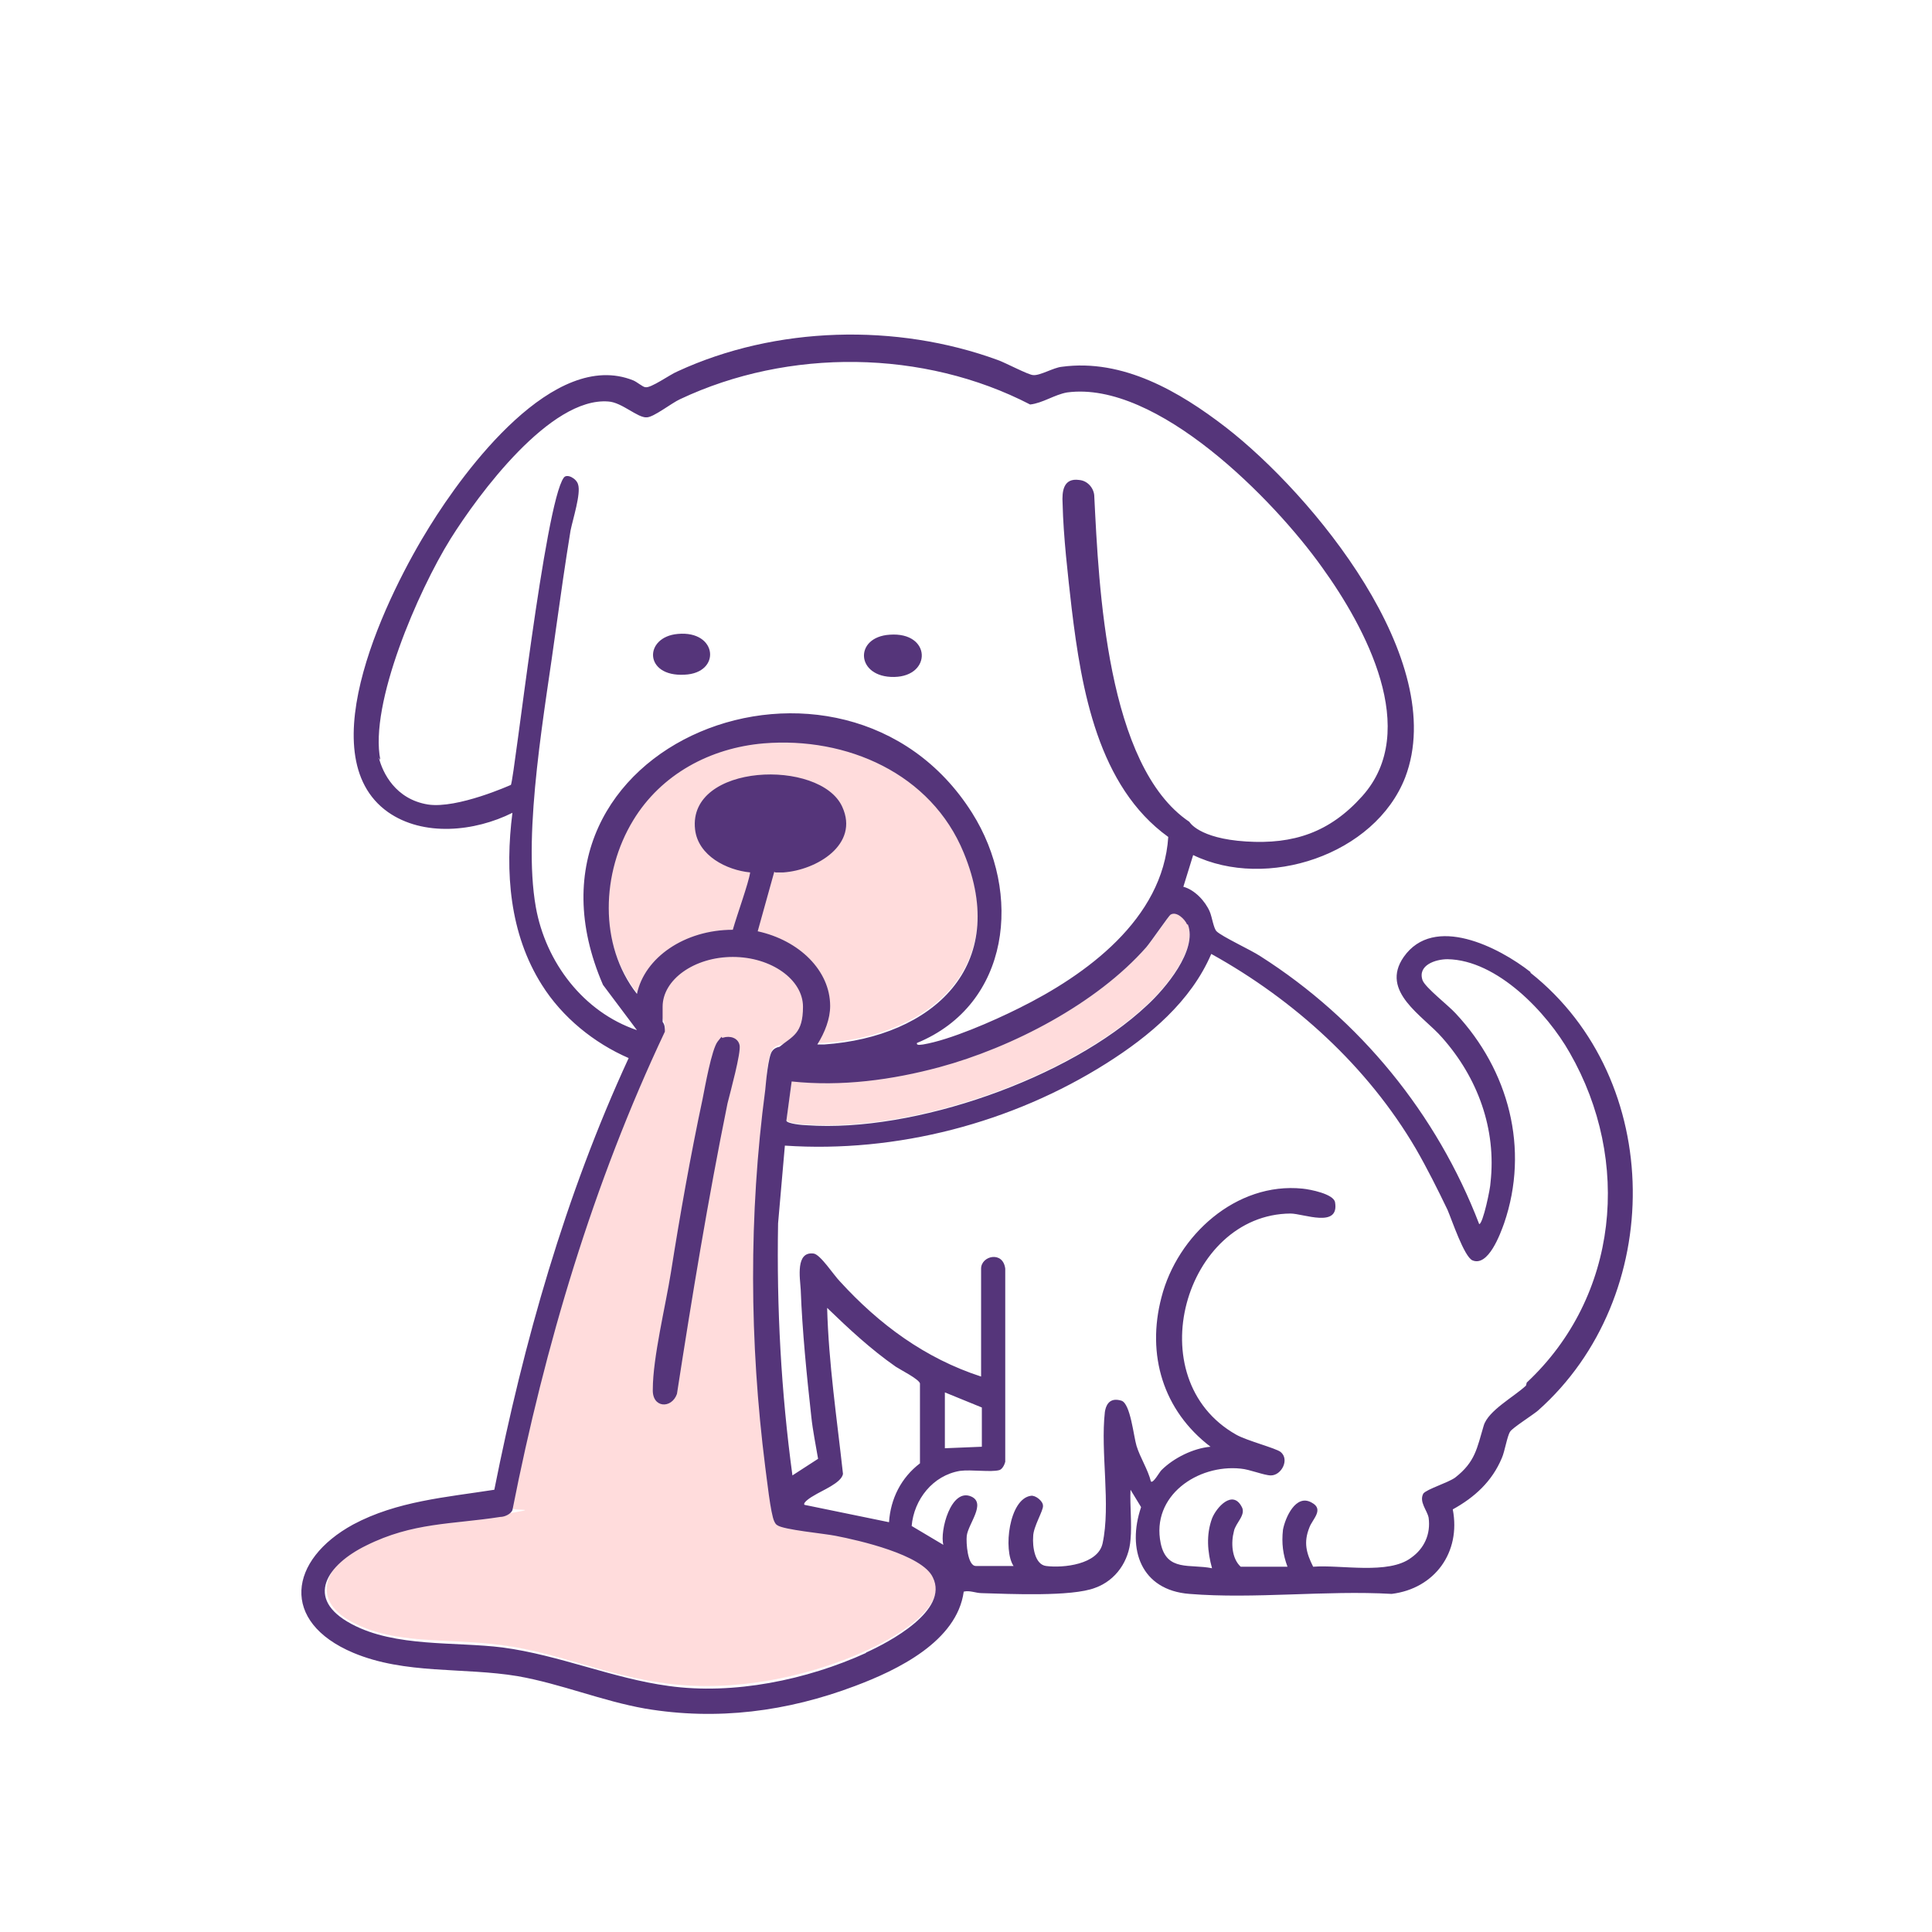 <?xml version="1.0" encoding="UTF-8"?>
<svg id="_图层_1" data-name="图层_1" xmlns="http://www.w3.org/2000/svg" version="1.1" viewBox="0 0 256 256">
  <!-- Generator: Adobe Illustrator 29.0.1, SVG Export Plug-In . SVG Version: 2.1.0 Build 192)  -->
  <defs>
    <style>
      .st0 {
        fill: #55357a;
      }

      .st1 {
        fill: #ffdcdc;
      }
    </style>
  </defs>
  <g>
    <path class="st1" d="M101.2,98.3c11-.9,22.2,4,26.5,14.5,6.2,15-4.1,24.4-18.5,25.4-1.5.1-6-.4-6.8.8s-.8,4-.9,5.1c-2.2,16.6-2.1,33.4,0,50,.2,1.4.7,6.2,1.2,7.2s.2.4.4.5c.8.6,6.2,1.1,7.7,1.4,3.1.6,11.5,2.5,12.9,5.5,2.2,4.4-5.8,8.6-8.9,10-7.9,3.6-17.6,5.5-26.2,4.4s-14.5-4.1-22-5.1-14.2,0-20-3.1-3.2-7.9,1.9-10.4c6.2-3.1,11.4-2.8,17.8-3.8s1.4-.4,1.6-.9c4.3-21.8,10.7-43.3,20.2-63.4.3-1.9-2.2-3.1-3.4-4.5-5.5-6.5-5.2-16.4-.9-23.5,3.7-6.1,10.2-9.6,17.3-10.2Z"/>
    <path class="st1" d="M105,143.2c6.6.7,13.3-.2,19.6-1.9,9.6-2.6,20.8-8.4,27.4-15.9.6-.7,3-4.2,3.2-4.3.8-.5,1.9.6,2.2,1.3,1.3,3.4-3,8.5-5.4,10.7-10.3,9.7-30.9,16.9-45.1,15.9-.5,0-2.6-.2-2.7-.6l.7-5.2Z"/>
  </g>
  <path class="st0" d="M95.8,137.5c.9-.3,2,0,2.2,1s-1.2,6.1-1.6,7.7c-2.6,12.8-4.7,25.6-6.7,38.5-.7,2-3.3,1.9-3.2-.6,0-4.2,1.7-11.1,2.4-15.5,1.2-7.6,2.6-15.5,4.2-23,.3-1.5,1.2-6.6,2-7.6s.4-.5.6-.5Z"/>
  <g>
    <path class="st0" d="M202.8,128.8c-4.2-3.3-12.8-7.7-16.8-2-3.2,4.6,2.6,7.8,5.1,10.7,4.7,5.3,7.2,12.1,6.4,19.2,0,.7-1,5.5-1.5,5.5-5.6-14.6-15.8-27.1-29-35.5-1.2-.8-5.1-2.6-5.8-3.3-.4-.4-.6-1.9-.9-2.6-.6-1.4-2-2.9-3.5-3.3l1.3-4.2c9.7,4.7,24.1,0,28.1-10.3,5.9-15.5-12.3-37.5-23.8-46.4-6.1-4.7-13.6-9.1-21.7-8-1.1.1-2.9,1.2-3.8,1.1-.6,0-3.8-1.7-4.7-2-13.4-4.9-29.4-4.5-42.4,1.5-1,.4-3.6,2.3-4.3,2.1-.3,0-1.1-.7-1.6-.9-10.5-4.2-22.3,11.8-27,19.4-5.3,8.5-16.2,30.2-5.5,37.8,4.7,3.3,11.5,2.6,16.5.1-1,7.8-.4,16,3.9,22.8,2.7,4.3,6.9,7.7,11.5,9.7-8.4,18.2-13.9,37.6-17.8,57.2-6.4,1-12.9,1.5-18.7,4.6-8.6,4.7-9.7,12.9,0,17,6.9,2.9,14.6,1.9,21.8,3.1,5.7,1,11.2,3.3,16.9,4.3,9.5,1.6,18.8.4,27.8-3,5.6-2.1,13.5-5.9,14.4-12.5.8-.2,1.6.2,2.4.2,3.6.1,11.9.5,15-.7,2.8-1,4.5-3.6,4.7-6.4.2-2.1-.1-4.5,0-6.6l1.4,2.3c-1.9,5.6,0,11,6.4,11.5,8.6.7,18.1-.5,26.8,0,5.7-.7,9.2-5.5,8.1-11.2,2.9-1.6,5.2-3.7,6.5-6.8.4-.9.7-2.9,1.1-3.5.3-.5,3-2.2,3.7-2.8,16.9-15,16.9-43.8-1-58ZM157.4,122.5c1.3,3.4-3,8.5-5.4,10.7-10.3,9.7-30.9,16.9-45.1,15.9-.5,0-2.6-.2-2.7-.6l.7-5.2c6.6.7,13.3-.2,19.6-1.9,9.6-2.6,20.8-8.4,27.4-15.9.6-.7,3-4.2,3.2-4.3.8-.5,1.9.6,2.2,1.3ZM102.7,115.6c.4,0,.8,0,1.1,0,4.4-.3,10.1-3.7,7.8-8.7-2.9-6.4-20.5-5.8-19.5,3,.4,3.5,4.2,5.4,7.3,5.7-.2,1.4-1.7,5.5-2.3,7.6-6.4,0-11.7,3.7-12.7,8.5-5.1-6.5-4.7-16.1-.5-23,3.7-6.1,10.2-9.6,17.3-10.2,11-.9,22.2,4,26.5,14.5,6.2,15-4.1,24.4-18.5,25.4-.2,0-.5,0-.9,0,1-1.6,1.7-3.4,1.7-5.1,0-4.7-4.1-8.7-9.6-9.9l2.2-7.9ZM50.4,100.7c-1.5-7.4,5-22.4,9.3-29.3,3.7-5.9,13.2-18.8,20.9-18.2,1.8.1,3.9,2.2,5.1,2.1.9,0,3.3-1.9,4.4-2.4,14.4-6.8,32.3-6.6,46.4.7,1.7-.2,3.2-1.3,4.9-1.6,11.9-1.6,27.4,14.2,33.8,23.2,5.7,7.9,13.1,21.6,5.3,30.3-4.3,4.8-9.1,6.4-15.4,6s-7.5-2.6-7.5-2.6c-11-7.4-12-31.2-12.6-43.1,0-1-.8-2.1-2-2.2-2.1-.3-2.3,1.5-2.2,3.1.1,4.4.7,9.5,1.2,13.9,1.3,10.8,3.5,23.6,12.8,30.3-.7,10.9-10.9,18.3-19.8,22.7-3.4,1.7-9.1,4.2-12.7,4.8-.2,0-.9.2-.8-.2,12.4-5.1,14-19.9,7.3-30.5-17-26.9-62.8-9.3-48.9,22.8l4.5,6c-7.1-2.4-12.1-9-13.4-16.3-1.8-10.1,1.3-26.6,2.7-37.1.6-4.3,1.2-8.5,1.9-12.8.3-1.5,1.4-4.9,1-6.1-.2-.8-1.5-1.5-1.9-.9-2.5,3.4-6.5,39.6-7,40.7,0,0-7.1,3.2-11,2.6-4.3-.7-6-4.2-6.5-6.2ZM114.8,219c-7.9,3.6-17.6,5.6-26.2,4.4-7.4-1-14.5-4.1-22-5.1-6.3-.8-14.2,0-20-3.1-6.4-3.4-3.2-7.9,1.9-10.4,6.2-3.1,11.4-2.8,17.8-3.8.6,0,1.4-.4,1.6-.9,4.3-21.8,10.7-43.3,20.2-63.4,0-.5,0-.9-.3-1.3,0-.5,0-1.1,0-2,0-3.6,4.2-6.6,9.3-6.6s9.3,3,9.3,6.6-1.4,3.9-3.1,5.3c-.5.1-.8.3-1,.6-.5.7-.8,4-.9,5.1-2.2,16.6-2.1,33.4,0,50,.2,1.4.7,6.2,1.2,7.2.1.2.2.4.4.5.8.6,6.2,1.1,7.7,1.4,3.1.6,11.5,2.5,12.9,5.5,2.2,4.4-5.8,8.6-8.9,10ZM109.6,173.3c2.9,2.8,5.8,5.5,9.1,7.8.6.4,3,1.6,3.2,2.2v10.6c-2.5,1.9-3.9,4.7-4.1,7.8l-11.2-2.3c-.3-.3,1-1.1,1.2-1.2,1.1-.7,3.7-1.7,3.9-2.9-.8-7.3-1.9-14.6-2.1-22ZM202.2,183.6c-1.6,1.5-5,3.3-5.6,5.3-.9,3-1.1,4.8-3.8,6.9-1,.7-3.7,1.5-4.2,2.1-.6,1.1.5,2.2.7,3.2.3,2.2-.6,4.1-2.3,5.3-3,2.3-9.4.9-13,1.2-.9-1.8-1.3-3.2-.5-5.2.4-1.1,2-2.4.3-3.3-2.1-1.2-3.5,2-3.8,3.6-.2,1.8,0,3.3.6,4.9h-6.2c-1.2-1.1-1.3-3.2-.9-4.7.2-1.1,1.7-2.2,1-3.3-1.2-2.2-3.3.1-3.9,1.6-.8,2.2-.6,4.4,0,6.6-2.9-.6-6,.5-6.8-3.3-1.3-6.3,4.9-10.5,10.6-9.9,1.2.1,3.1.9,4,.9,1.4,0,2.5-2.1,1.3-3.1-.6-.5-4.5-1.5-5.9-2.3-13.1-7.4-6.8-29.2,7.2-29.3,1.7,0,6.5,2,5.9-1.5-.2-1.1-3.3-1.7-4.3-1.8-8.8-.9-16.6,6.2-18.7,14.4-2,7.6.2,15,6.5,19.8-2.3.2-4.9,1.5-6.5,3.1-.3.3-1.1,1.8-1.4,1.5-.4-1.6-1.4-3.1-1.9-4.7-.4-1.3-.8-5.6-2-6-1.3-.4-2,.2-2.2,1.5-.6,5.3.8,12.3-.3,17.4-.6,2.8-5.2,3.3-7.5,3-1.5-.2-1.8-2.6-1.7-3.9,0-1.3,1.4-3.5,1.3-4.1,0-.6-1-1.4-1.6-1.3-2.9.4-3.7,7.2-2.3,9.3h-5c-1.1,0-1.3-3.1-1.2-4,.2-1.6,2.6-4.3.6-5.2-2.7-1.2-4.2,4.6-3.7,6.4l-4.2-2.5c.3-3.5,2.8-6.7,6.4-7.3,1.5-.2,4.1.2,5.2-.1.4-.1.7-.7.8-1.1v-25.6c-.3-2.4-3.2-1.7-3.2,0v14.3c-7.4-2.4-13.5-6.9-18.7-12.6-.8-.8-2.6-3.6-3.5-3.7-2.4-.3-1.8,3.2-1.7,4.8.2,5.4.8,11.4,1.4,16.8.2,1.9.6,3.8.9,5.6l-3.4,2.2c-1.5-11.1-2.1-22.2-1.9-33.4l.9-10.3c14.8,1,30.1-3,42.6-10.9,5.7-3.6,11.2-8.2,13.9-14.5,11,6.1,20.7,14.9,27.1,25.8,1.5,2.6,2.9,5.4,4.2,8.1.6,1.4,2.2,6.2,3.3,6.7,2.1.9,3.7-3.5,4.2-4.9,3.4-9.9.6-20.3-6.4-27.8-1-1.1-4-3.4-4.4-4.4-.7-2,1.7-2.8,3.3-2.8,6.6.1,13.2,7.1,16.2,12.4,8.2,14.3,6.5,32.3-5.7,43.7ZM125.2,192v-7.5l4.9,2v5.2l-4.9.2Z"/>
    <path class="st0" d="M118.5,89.7c5-.1,4.9-6-.6-5.6-4.8.3-4.5,5.7.6,5.6Z"/>
    <path class="st0" d="M90.7,89.4c4.9-.2,4.4-5.9-.9-5.4-4.5.4-4.5,5.7.9,5.4Z"/>
  </g>
</svg>